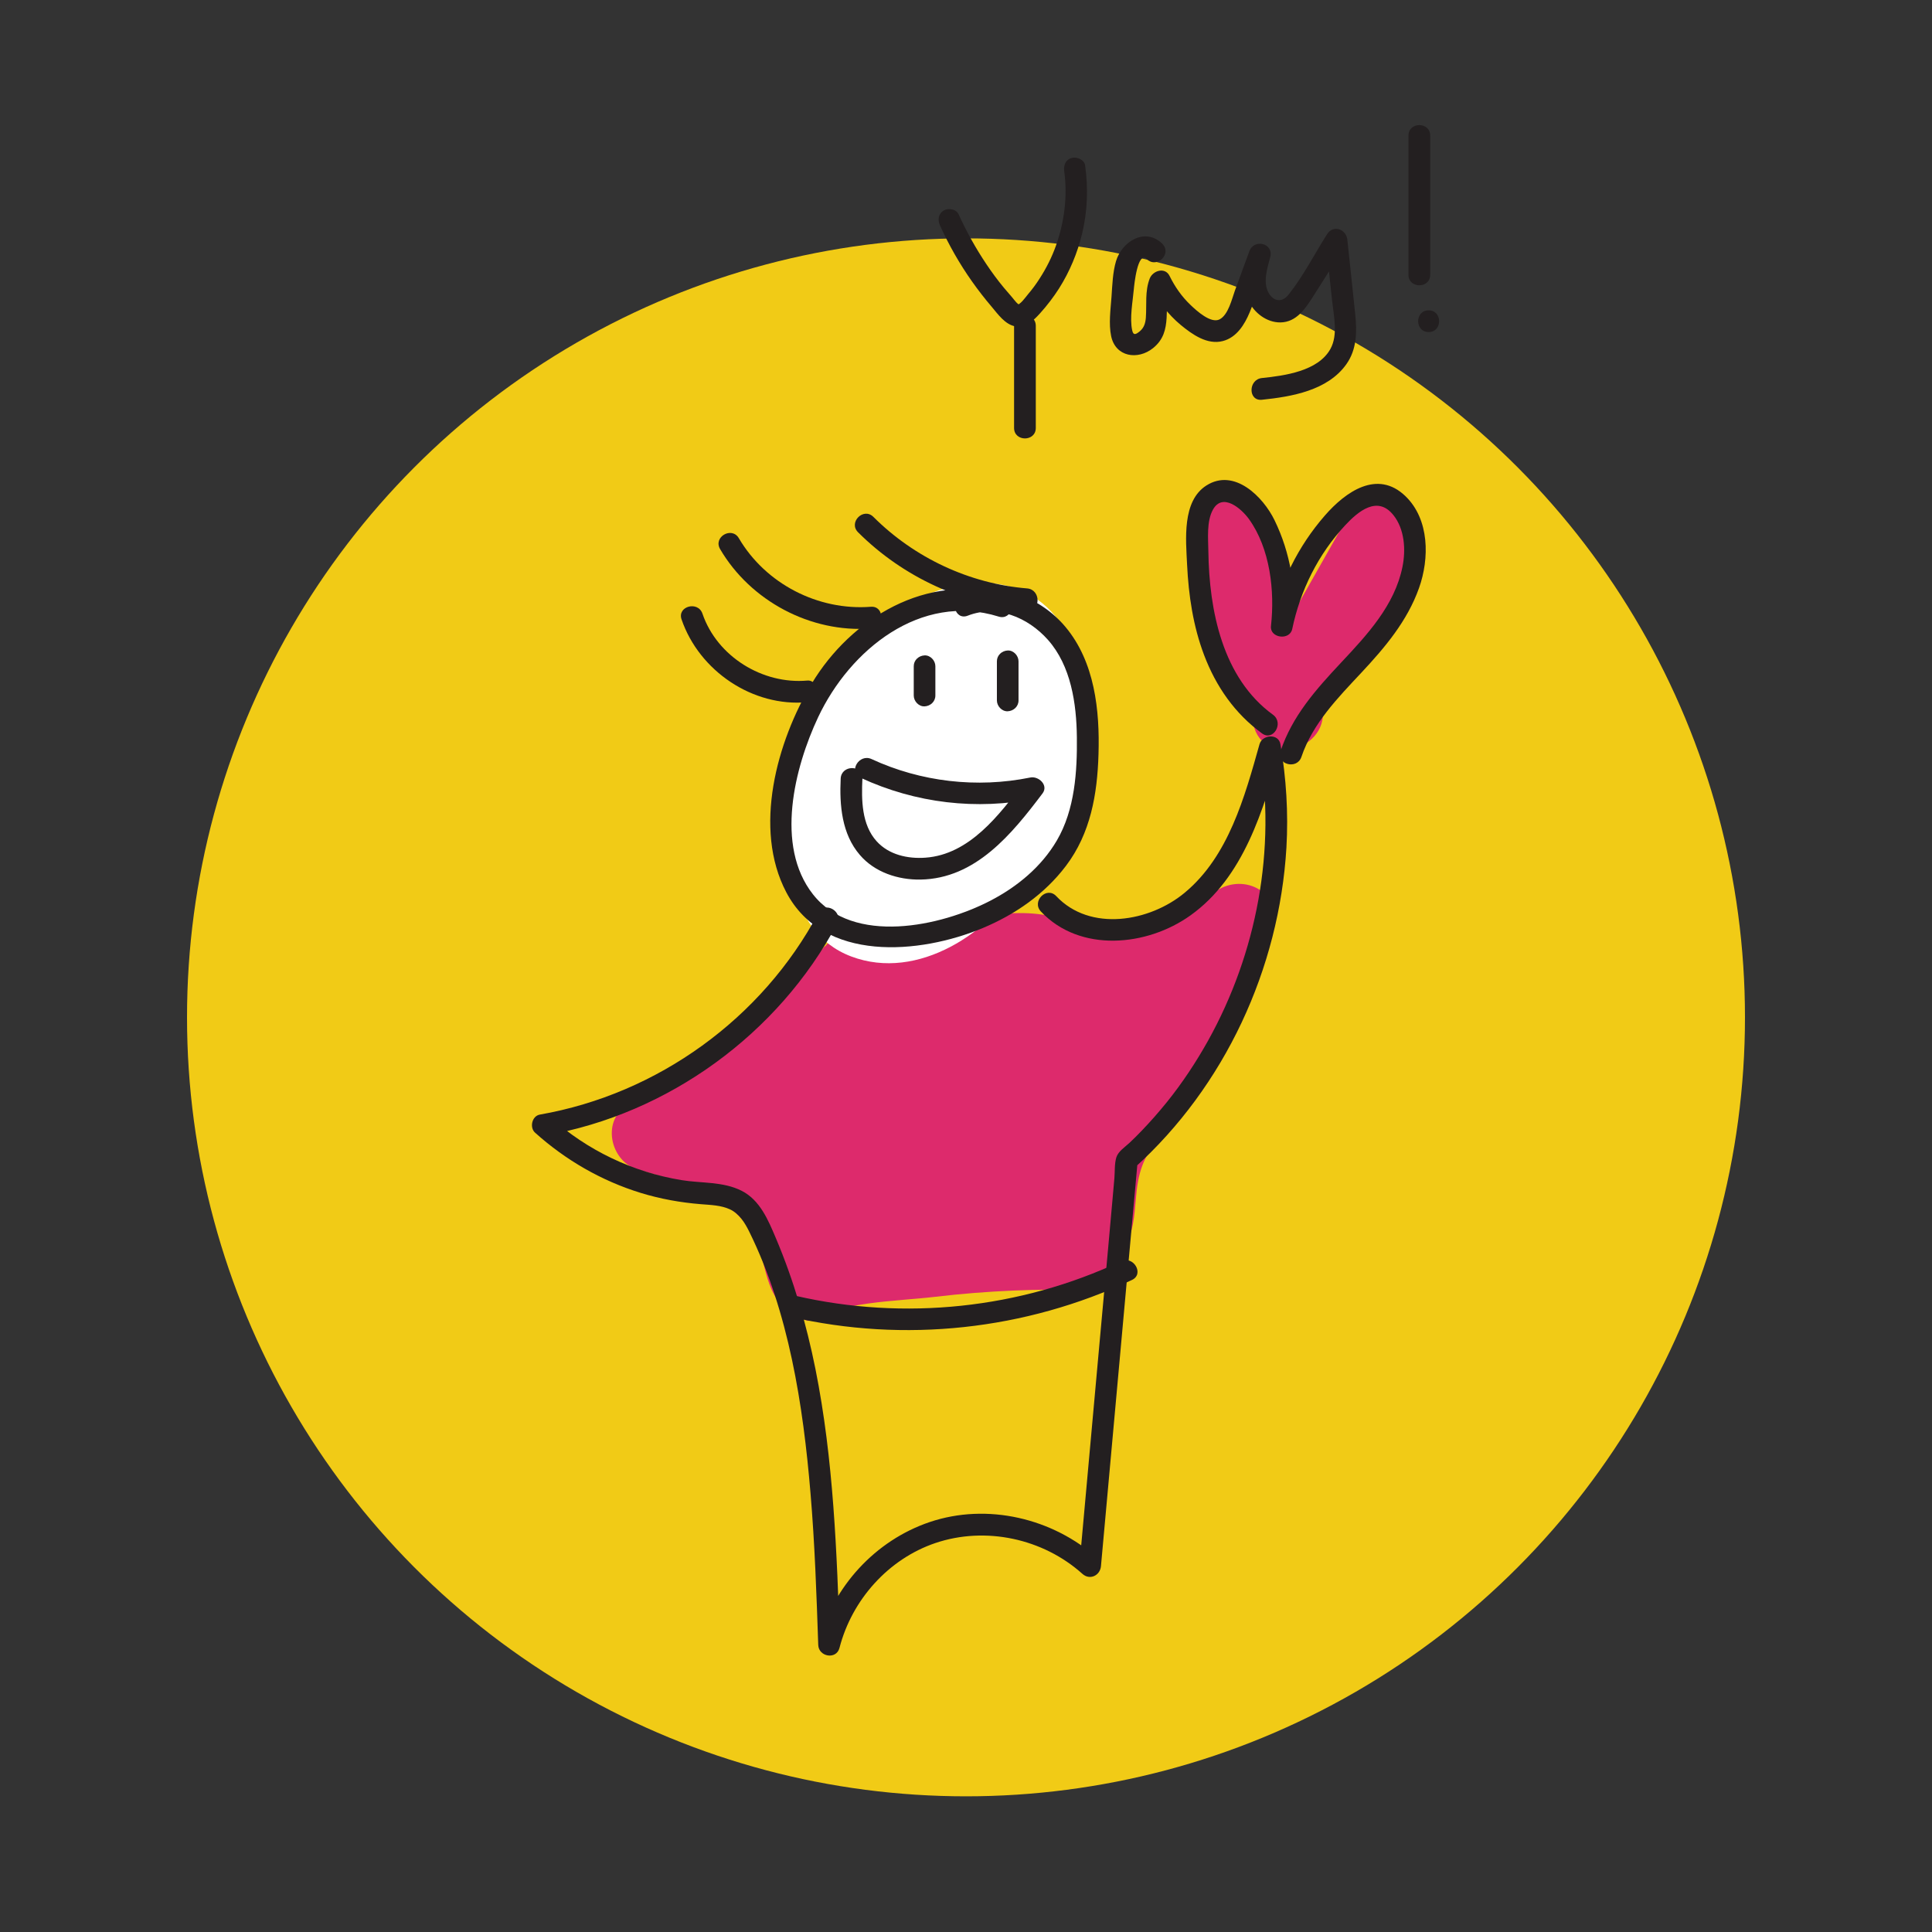 <?xml version="1.0" encoding="UTF-8"?> <svg xmlns="http://www.w3.org/2000/svg" id="uuid-28cf39d1-81dc-49db-a407-710d19eb8933" data-name="Lager 1" viewBox="0 0 212.6 212.6"><rect x="0" y="0" width="212.6" height="212.6" fill="#333333" stroke="none"/><circle cx="106.3" cy="111.95" r="85.72" fill="#f1cb16"></circle><path d="M90.75,104.12c-5.94,7.34-13.09,13.14-21.52,17.4-3.11,1.58-2.15,6.27.94,7.17,4.35,1.27,9.44,2.54,12.25,6.41,2.15,2.96,1.26,7.17,4.63,9.39,3.15,2.08,8.63,1.31,12.12.96,5.29-.52,10.5-1.67,15.65-2.97,3.41-.86,7.16-2.01,8.99-5.31.88-1.58,1.02-3.35,1.17-5.11.24-3,.74-4.7,2.75-7.02,5.94-6.86,10.3-14.06,12.39-22.98.96-4.1-3.57-6.14-6.56-3.82-5.48,4.26-11.3,4.12-17.68,2.63-5.76-1.35-11.77,1.2-17.65,1.18-6.46-.02-8.69,4.71-12.14,9.51-2.92,4.06-7.81,8.39-5.75,13.77,4.52,11.75,18.56,12.8,29.12,11.11,5.2-.84,8.44-3.3,10.98-7.85,3.49-6.24,7.22-11.87,12.24-17.02,2.52-2.59.53-6.42-2.78-6.7-10.62-.92-22.13-1.69-31.86,3.54-8.01,4.3-14.57,13.12-13.54,22.55,1.08,9.92,11.25,12.38,19.05,7.65,8.98-5.45,14.47-16.92,20.15-25.36,2.12-3.14-1.37-6.26-4.43-5.77-8.73,1.41-30.38,5.08-29.35,17.79,1.26,15.46,21.59-3.72,25.11-7.79,3.28-3.81-1.78-8.98-5.55-5.55-4.17,3.79-7.57,8.17-10.22,13.14-1.05,1.97-.3,5.41,2.35,5.77,4.43.6,8.15-1.18,9.27-5.76.83-3.4-2.72-6.04-5.77-4.43s-5.78,2.4-9,2.91c-4.98.79-2.86,8.36,2.09,7.57,3.91-.62,7.38-1.86,10.88-3.7l-5.77-4.43.39.28,2.35,5.77c2.36-4.42,5.29-8.19,9-11.55l-5.55-5.55c-2,2.32-4.11,4.54-6.47,6.51-1.14.95-5.7,5.29-7.3,4.74l2.35,1.8c-3.09-4.14,21.15-9.57,23.31-9.92l-4.43-5.77c-3.98,5.91-7.66,12.3-12.22,17.79-1.9,2.29-4.32,4.96-7.28,5.79-5.37,1.51-5.8-4.2-4.38-7.98,5.48-14.66,24.33-13.25,36.86-12.17l-2.78-6.7c-3.25,3.34-6.24,6.92-8.86,10.77-2.17,3.2-4.24,9.86-8,11.48-4.11,1.77-11.69,1.67-15.82.17-2.08-.76-5.24-2.65-6.18-4.86-.32-.75-.36-1.37-.38-1.13.09-1.09,2.15-2.99,2.76-3.84,1.44-2,2.76-4.32,4.42-6.15,2.64-2.9,4.6-2.31,8.19-2.63,2.03-.18,4.01-.59,6.01-.97,2.75-.53,4.55-.3,7.23.33,8.18,1.91,16.08-.32,22.61-5.39l-6.56-3.82c-2.03,8.63-6.35,14.41-11.76,21.13-1.85,2.3-3.18,4.71-3.56,7.66s.46,4.07-2.26,5.58c-1.59.89-4.09,1.04-5.87,1.46-4.81,1.12-9.6,1.99-14.55,2.07-2.8.05-2.01.47-3.01-1.25-.81-1.39-.95-3.3-1.82-4.76-3.73-6.29-10.84-8.78-17.47-10.72l.94,7.17c8.97-4.54,16.78-10.82,23.11-18.63,3.15-3.89-2.37-9.48-5.55-5.55h0Z" fill="#dd2a6c"></path><path d="M148.37,72.66c2.15-3.8,4.3-7.59,6.45-11.39l-7.31-1.98c-.3,4.59-6.08,10.22-9,13.39l6.17.79c-3.26-4.85-5.16-10.11-5.49-15.96h-7.85c.9,7.82,4.92,14.54,6.57,22.16,1.07,4.94,8.64,2.85,7.57-2.09-1.48-6.85-5.48-13.07-6.29-20.07-.56-4.9-8.14-5.14-7.85,0,.41,7.2,2.53,13.92,6.56,19.92,1.35,2,4.36,2.76,6.17.79,4.71-5.11,10.82-11.7,11.3-18.94.26-3.96-5.46-5.25-7.31-1.98-2.15,3.8-4.3,7.59-6.45,11.39-2.49,4.4,4.29,8.36,6.78,3.96h0Z" fill="#dd2a6c"></path><path d="M97,102.41c17.99,3.44,27.27-16.53,20.92-31.58-3.24-7.69-11.23-8.12-17.87-4.43-7.34,4.08-11.64,11.87-12.88,19.98-.99,6.47-.87,16.09,6.5,18.87s15.36-2.67,19.1-8.77,6.17-16.25,1.18-22.45c-6.37-7.91-12.91,1.13-16.29,6.62s-10.62,19.78-.54,22.37,11.18-15.69,10.51-21.57c-.39-3.45-5.4-5.86-7.31-1.98-2.01,4.08-2.51,7.92-1.65,12.37.38,1.98,2.94,3.41,4.83,2.74,4.41-1.57,5.26-5.75,5.81-10.03.45-3.44,1.15-9.42-1.89-11.97-8.21-6.89-12.61,13.68-13.82,17.69-1.46,4.85,6.11,6.92,7.57,2.09.72-2.38,1.47-4.75,2.3-7.1.41-1.17.84-2.34,1.29-3.5,1.22-1.41.97-2.18-.75-2.3l-2.74-2.74c.71,1.98.57,4.22.36,6.27-.05.97-.2,1.93-.45,2.88-.84,1.72-.75,2.11.25,1.15l4.83,2.74c-.45-2.3-.18-4.22.86-6.32l-7.31-1.98c.35,3.11.19,6.07-.57,9.12-.22.88-1.2,2.75-1.07,3.61-.72,1.17-.15,1.68,1.72,1.53l.47-2.29c.63-2.34,1.66-4.55,2.83-6.66.92-1.66,2.44-5.22,4.02-6.34,1.32-.93,1.03-.94,1.59.85.32,1.04.08,2.63-.07,3.68-.34,2.38-1.19,4.8-2.36,6.89-2,3.57-10.16,10.3-11.59,2.84-.94-4.89.35-10.75,2.78-15.03,1.67-2.94,8.37-10.44,12.43-7.06,3.01,2.5,2.07,11.65,1.06,14.93-1.6,5.2-6.55,8.35-11.96,7.31-4.94-.94-7.05,6.62-2.09,7.57h0Z" fill="#fff"></path><path d="M120.11,141.94c-5.74-.13-11.46.08-17.17.76-4.37.52-10.56.49-14.33,2.88-3.46,2.2-2.52,6.6-2.35,10.07.29,6.12.57,12.24.86,18.37.19,3.99,5.12,5.21,7.31,1.98,3.6-5.31,15-16.8,20.02-6.43,1.89,3.92,6.9,1.43,7.31-1.98.67-5.48,1.99-16.68-3.85-20.1-4.96-2.91-14.4-2.78-19.42-.08-4.64,2.5-9.37,9.46-5.75,14.61s14.87.65,19.34-.63c3.02-.86,4.11-5.68.94-7.17-4.31-2.02-8.63-3.1-13.4-3.18-5.05-.08-5.05,7.77,0,7.85,3.37.06,6.38.68,9.43,2.11l.94-7.17c-3.04.87-9.78,3.59-12.82,2.43l2.35,1.8c-1.02-2.15,3.55-4.17,4.96-4.47,1.75-.37,7.14-.54,8.53.49,2.62,1.94,1.3,10.32.91,13.51l7.31-1.98c-2.89-5.98-9.72-8.58-16.08-7.56-7.89,1.26-13.26,7.75-17.49,13.99l7.31,1.98c-.2-4.19-.39-8.38-.59-12.57-.13-2.87-1.38-8.57-.31-11.23l-1.8,2.35c3.03-2.11,9.98-1.99,13.53-2.33,4.77-.45,9.53-.56,14.32-.46,5.05.11,5.05-7.74,0-7.85h0Z" fill="#f1cb16"></path><path d="M110.55,65.54c-8.47-2.64-16.92,2.51-21.22,9.67-3.84,6.38-6.49,15.96-2.81,22.97,4.08,7.78,14.71,6.83,21.61,3.95,3.57-1.49,6.82-3.74,9.17-6.85,2.71-3.58,3.45-7.88,3.58-12.27.15-4.85-.41-10.17-3.64-14.03-2.69-3.21-7.32-5.11-11.38-3.53-1.42.55-.8,2.86.63,2.3,3.21-1.25,6.62.18,8.82,2.65,2.55,2.87,3.15,7.03,3.19,10.73s-.2,7.95-2.21,11.37c-1.69,2.88-4.34,5.07-7.28,6.6-5.46,2.85-15.13,4.96-19.56-.7-4.19-5.34-2.02-13.95.58-19.48,3.49-7.4,11.26-13.75,19.86-11.07,1.47.46,2.1-1.84.63-2.3h0Z" fill="#231f20"></path><path d="M94.71,85.59c6.04,2.8,12.77,3.6,19.3,2.27l-1.35-1.75c-2.69,3.56-5.98,7.93-10.83,8.27-1.93.14-4-.31-5.35-1.79-1.68-1.84-1.69-4.59-1.58-6.92.07-1.53-2.31-1.53-2.39,0-.14,2.93.11,6.09,2.11,8.41,1.63,1.91,4.21,2.75,6.67,2.71,6.08-.1,10.07-5.03,13.43-9.48.69-.91-.44-1.94-1.35-1.75-5.86,1.19-12.04.48-17.46-2.03-1.38-.64-2.6,1.41-1.2,2.06h0Z" fill="#231f20"></path><path d="M100.55,73.31v3.23c0,.62.55,1.22,1.19,1.19s1.19-.52,1.19-1.19v-3.23c0-.62-.55-1.22-1.19-1.19s-1.19.52-1.19,1.19h0Z" fill="#231f20"></path><path d="M109.7,72.77v4.31c0,.62.55,1.22,1.19,1.19s1.19-.52,1.19-1.19v-4.31c0-.62-.55-1.22-1.19-1.19s-1.19.52-1.19,1.19h0Z" fill="#231f20"></path><path d="M90.05,100.47c-6.19,11.61-17.68,19.91-30.64,22.18-.88.15-1.16,1.43-.53,1.99,3.36,3.02,7.31,5.3,11.63,6.63,2.15.66,4.38,1.06,6.62,1.24,1.08.09,2.22.11,3.22.58s1.62,1.47,2.11,2.47c4.34,8.82,5.92,19.06,6.73,28.76.47,5.55.66,11.12.85,16.69.04,1.31,2,1.66,2.34.32,1.36-5.27,5.36-9.77,10.54-11.53,5.53-1.87,11.86-.5,16.19,3.39.81.73,1.94.19,2.04-.84,1.35-14.9,2.7-29.79,4.05-44.69l-.35.84c9.93-8.97,15.92-21.91,16.71-35.24.22-3.81-.02-7.62-.66-11.37-.21-1.21-2-1.06-2.3,0-1.63,5.79-3.41,12.35-8.24,16.35-3.85,3.2-10.4,4.34-14.13.37-1.05-1.12-2.74.57-1.69,1.69,4.3,4.57,11.68,3.85,16.46.43,5.86-4.18,8.03-11.62,9.89-18.21h-2.3c1.87,10.91-.29,22.37-5.66,32.01-1.32,2.36-2.82,4.63-4.51,6.73-.88,1.09-1.81,2.15-2.78,3.16-.44.46-.89.91-1.36,1.35s-1.22.92-1.43,1.57c-.22.69-.16,1.59-.22,2.3l-.22,2.48c-.16,1.82-.33,3.64-.49,5.46-.32,3.56-.64,7.12-.97,10.68-.73,8.03-1.45,16.06-2.18,24.08l2.04-.84c-4.94-4.44-12.17-6.15-18.51-4.01-5.97,2.02-10.64,7.1-12.21,13.19l2.34.32c-.34-10.16-.7-20.38-2.7-30.37-.99-4.92-2.39-9.75-4.35-14.38-.84-1.98-1.74-4.19-3.78-5.22s-4.42-.81-6.61-1.17c-5.36-.88-10.38-3.28-14.42-6.91l-.53,1.99c13.52-2.37,25.61-11.17,32.07-23.28.72-1.35-1.34-2.56-2.06-1.2h0Z" fill="#231f20"></path><path d="M140.08,78.65c-5.57-4.05-7.02-11.5-7.11-17.97-.02-1.42-.21-3.3.5-4.59,1.05-1.92,3.12-.14,3.96,1.02,2.34,3.25,2.86,7.92,2.43,11.78-.15,1.33,2.07,1.63,2.34.32.89-4.25,2.85-8.21,5.82-11.4,1.44-1.55,3.56-3.32,5.31-1.13,1.24,1.55,1.38,3.82,1,5.69-.85,4.24-3.9,7.5-6.75,10.54s-5.38,5.91-6.67,9.75c-.49,1.46,1.81,2.08,2.3.63,1.24-3.68,4-6.49,6.6-9.27s5.05-5.68,6.34-9.31c1.16-3.25,1.16-7.55-1.49-10.11-3.09-2.98-6.6-.48-8.87,2.13-2.94,3.37-4.97,7.46-5.88,11.84l2.34.32c.44-3.98-.24-8.04-2-11.65-1.26-2.59-4.43-5.76-7.49-3.82-2.71,1.72-2.26,5.98-2.13,8.72.16,3.37.67,6.78,1.87,9.94,1.31,3.46,3.38,6.44,6.38,8.63,1.24.9,2.44-1.16,1.2-2.06h0Z" fill="#231f20"></path><path d="M123.36,138.79c-11.11,5.23-23.86,6.56-35.82,3.8-1.49-.35-2.13,1.95-.63,2.3,12.62,2.92,25.94,1.47,37.65-4.04,1.39-.65.18-2.71-1.2-2.06h0Z" fill="#231f20"></path><path d="M88.84,74.89c-4.92.44-9.93-2.64-11.54-7.36-.49-1.44-2.8-.82-2.3.63,1.94,5.67,7.83,9.66,13.84,9.11.64-.06,1.19-.51,1.19-1.19,0-.6-.55-1.25-1.19-1.19h0Z" fill="#231f20"></path><path d="M95.83,66.77c-5.8.45-11.58-2.52-14.53-7.55-.78-1.32-2.84-.13-2.06,1.2,3.34,5.71,9.97,9.24,16.59,8.74,1.52-.12,1.53-2.5,0-2.39h0Z" fill="#231f20"></path><path d="M113.03,64.75c-6.36-.52-12.41-3.37-16.92-7.87-1.09-1.09-2.78.6-1.69,1.69,4.98,4.97,11.61,7.99,18.61,8.57,1.53.13,1.52-2.26,0-2.39h0Z" fill="#231f20"></path><path d="M103.43,24.79c.98,2.17,2.16,4.24,3.53,6.18.68.96,1.4,1.89,2.16,2.78.7.83,1.49,1.98,2.64,2.17s2.02-.7,2.74-1.5,1.44-1.74,2.04-2.68c1.17-1.85,2.03-3.91,2.54-6.04.59-2.47.68-4.98.33-7.49-.09-.64-.9-.98-1.47-.83-.69.18-.92.83-.83,1.47.38,2.75.01,5.58-.91,8.18-.45,1.27-1.06,2.48-1.79,3.61-.38.6-.8,1.17-1.26,1.71-.34.4-.85,1.2-1.39,1.27h.63c-.43-.07-.75-.6-1.03-.92-.31-.35-.61-.7-.91-1.06-.68-.82-1.31-1.68-1.9-2.56-1.17-1.74-2.19-3.58-3.06-5.49-.27-.59-1.11-.72-1.63-.43-.61.35-.69,1.05-.43,1.63h0Z" fill="#231f20"></path><path d="M111.59,35.86v11.23c0,1.54,2.39,1.54,2.39,0v-11.23c0-1.54-2.39-1.54-2.39,0h0Z" fill="#231f20"></path><path d="M127.9,26.82c-1.89-1.84-4.44-.25-5.09,1.91-.37,1.25-.41,2.66-.5,3.95-.1,1.38-.32,2.94-.04,4.3.48,2.31,2.94,2.67,4.61,1.33,2.34-1.88,1-4.63,1.94-7.05l-2.18.28c.79,1.61,1.9,3.06,3.28,4.21,1.26,1.04,2.92,2.23,4.64,1.78,1.52-.39,2.4-1.82,2.96-3.17.83-2,1.52-4.07,2.26-6.1l-2.3-.63c-.47,1.75-.93,3.72-.11,5.45.63,1.34,2.01,2.42,3.54,2.4,1.75-.03,2.73-1.51,3.57-2.83,1.21-1.9,2.41-3.8,3.61-5.69l-2.22-.6c.24,2.25.48,4.51.72,6.76.18,1.68.67,3.72-.19,5.28-1.36,2.45-5.04,2.94-7.54,3.2-1.51.16-1.53,2.55,0,2.39,3.28-.34,7.22-1.01,9.28-3.89,1.18-1.65,1.19-3.59.99-5.53-.28-2.74-.58-5.47-.87-8.21-.12-1.14-1.55-1.66-2.22-.6-1.39,2.19-2.64,4.65-4.26,6.68-.7.88-1.66.75-2.2-.25-.63-1.16-.11-2.72.2-3.91.4-1.5-1.78-2.06-2.3-.63s-1.06,2.89-1.59,4.33c-.33.91-.72,2.66-1.68,3.16s-2.53-.94-3.19-1.57c-.98-.93-1.73-2.01-2.32-3.21-.5-1.01-1.84-.58-2.18.28-.55,1.42-.32,2.86-.43,4.34-.05.59-.2,1.08-.66,1.47-.44.36-.71.49-.84-.09-.3-1.36.06-3.18.18-4.56.03-.34.41-4.29,1.44-3.28,1.1,1.07,2.79-.61,1.69-1.69h0Z" fill="#231f20"></path><path d="M157.38,30.24v-15.32c0-1.54-2.39-1.54-2.39,0v15.32c0,1.54,2.39,1.54,2.39,0h0Z" fill="#231f20"></path><path d="M157.21,36.54c1.54,0,1.54-2.39,0-2.39s-1.54,2.39,0,2.39h0Z" fill="#231f20"></path></svg> 